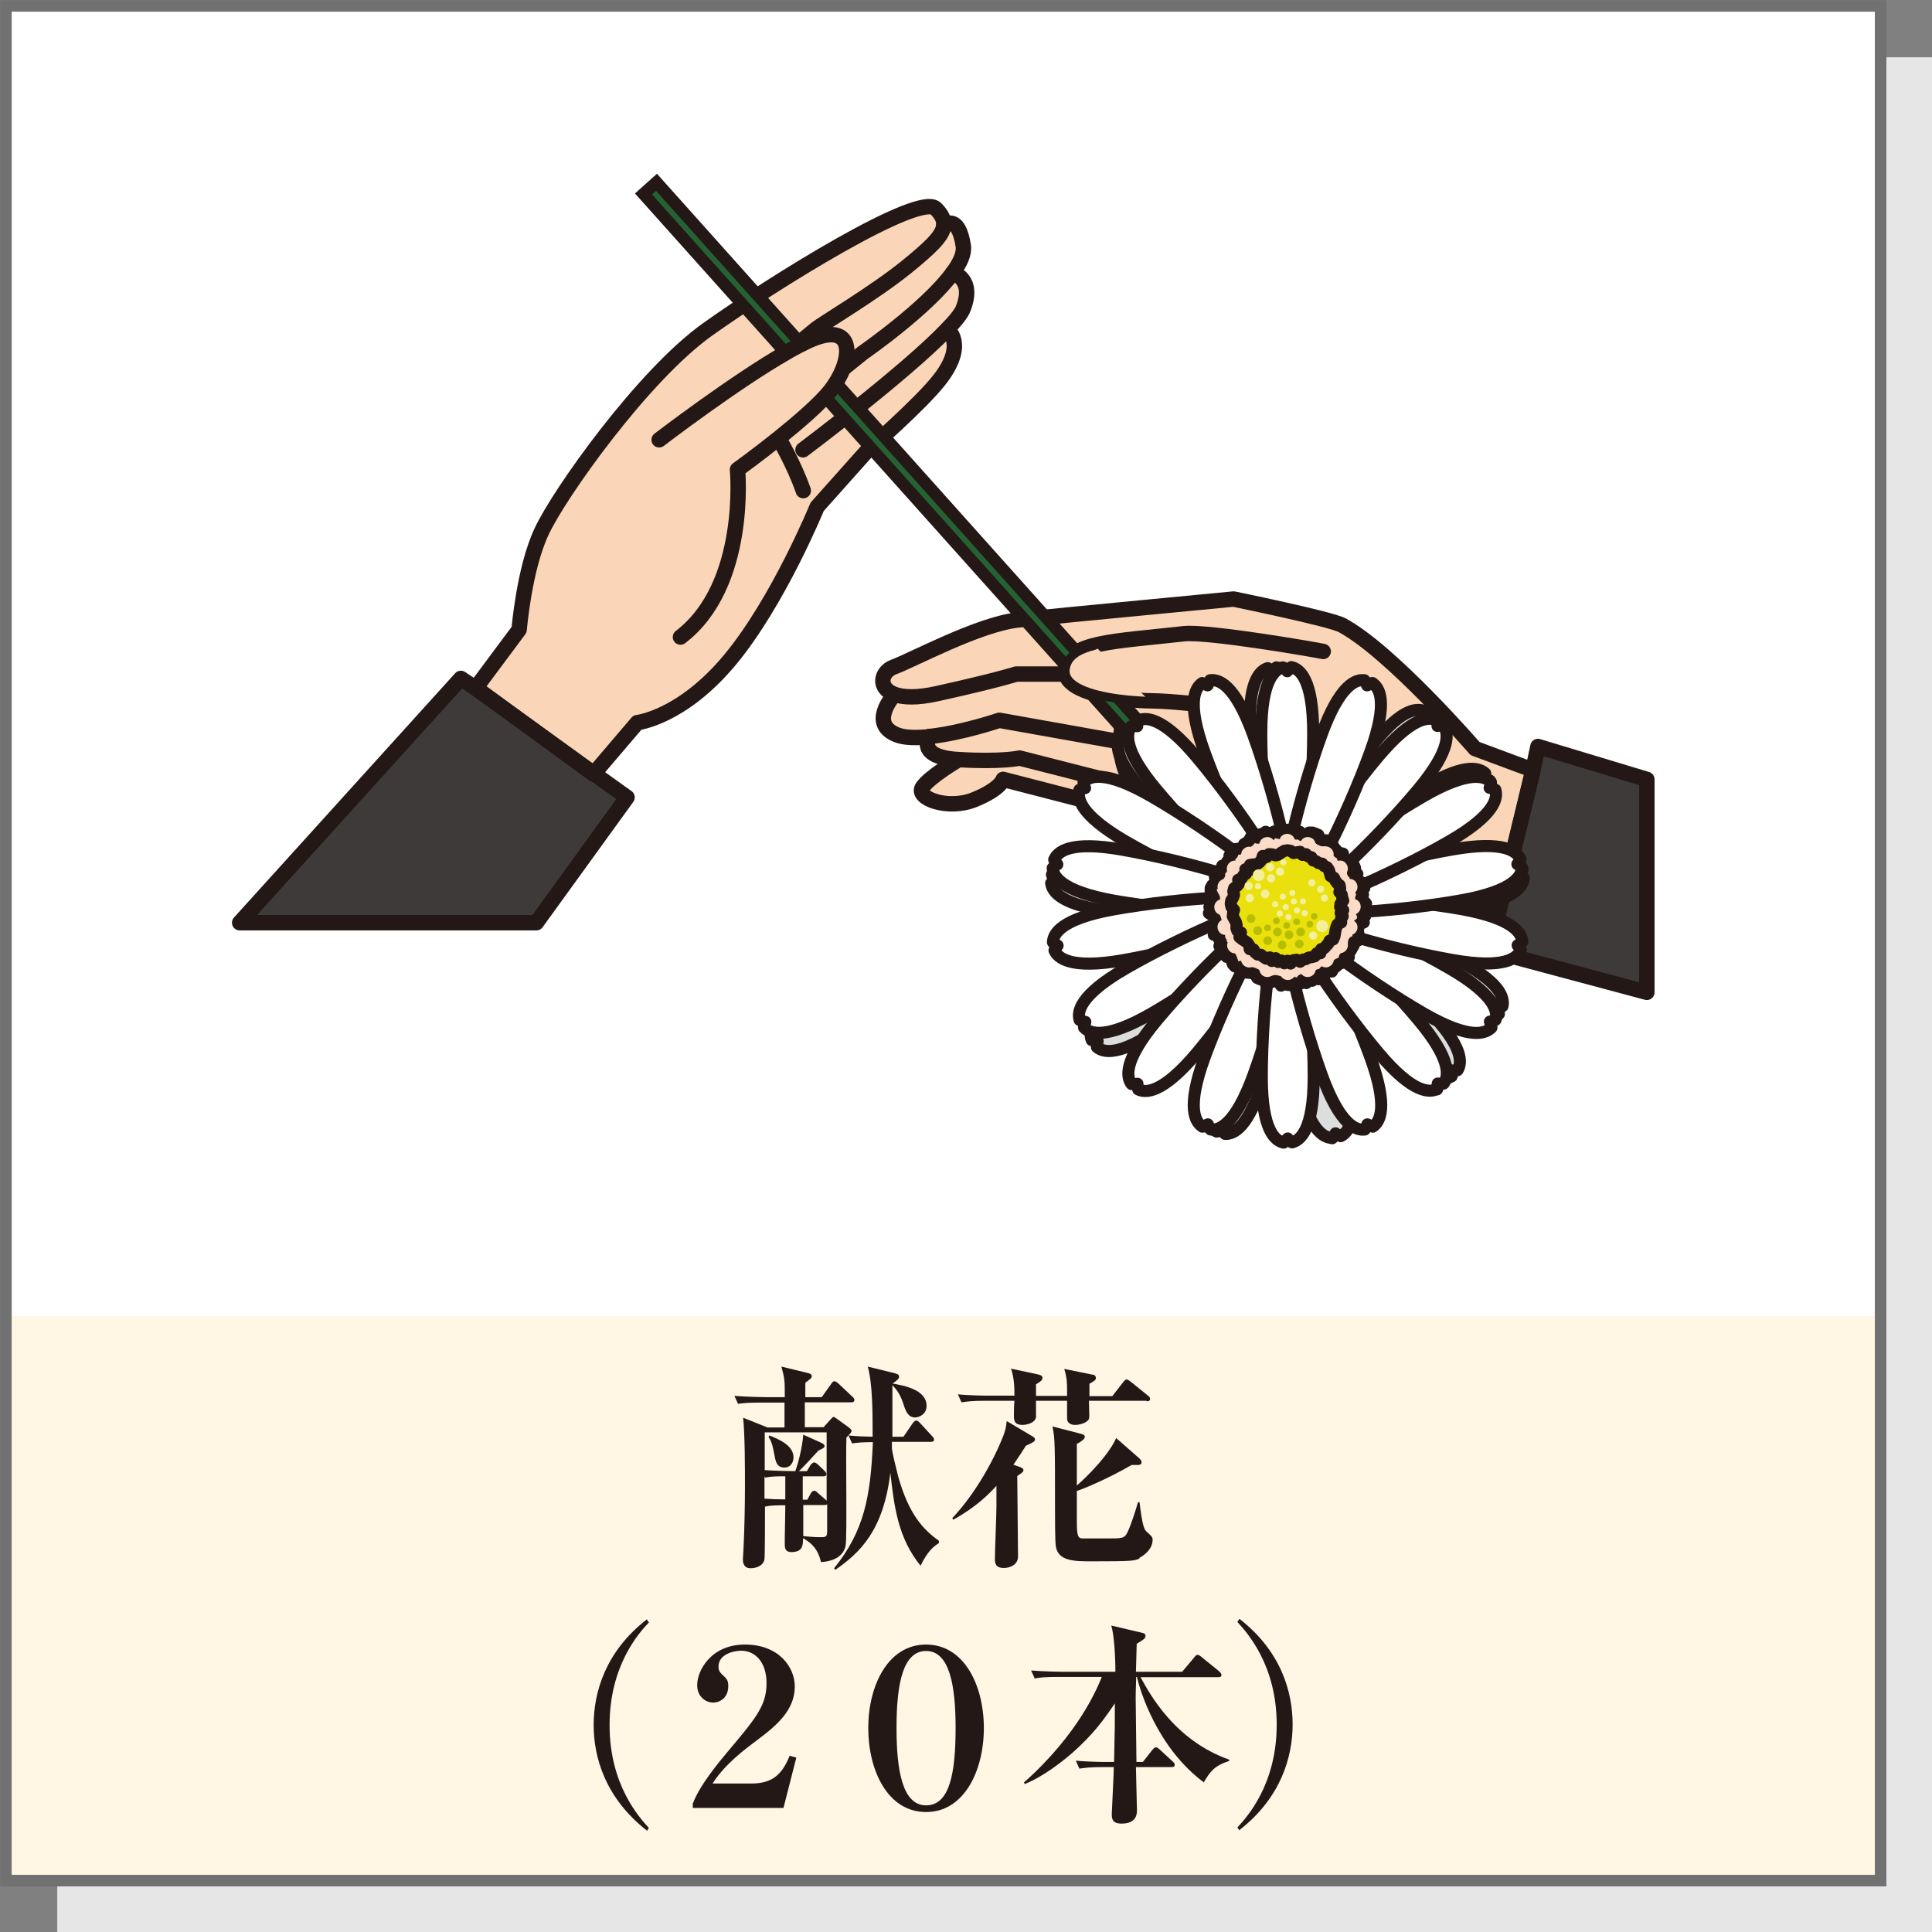 <?xml version="1.0" encoding="UTF-8"?>
<svg id="_レイヤー_2" data-name="レイヤー 2" xmlns="http://www.w3.org/2000/svg" viewBox="0 0 75.21 75.21">
  <rect x="0" y="0" width="75.21" height="75.21" fill="#808080" stroke="none"/>
  <defs>
    <style>
      .cls-1 {
        fill: #f4ef9a;
      }

      .cls-2 {
        fill: #246233;
      }

      .cls-2, .cls-3, .cls-4, .cls-5, .cls-6, .cls-7, .cls-8 {
        stroke: #231815;
      }

      .cls-2, .cls-5, .cls-6, .cls-7, .cls-8 {
        stroke-width: .47px;
      }

      .cls-2, .cls-9 {
        stroke-miterlimit: 10;
      }

      .cls-3 {
        stroke-width: .33px;
      }

      .cls-3, .cls-4 {
        stroke-linecap: round;
      }

      .cls-3, .cls-4, .cls-5, .cls-6, .cls-7, .cls-8 {
        stroke-linejoin: round;
      }

      .cls-3, .cls-10 {
        fill: #fad5b8;
      }

      .cls-11, .cls-5 {
        fill: #fff;
      }

      .cls-4 {
        stroke-width: .6px;
      }

      .cls-4, .cls-9 {
        fill: none;
      }

      .cls-12 {
        fill: #fbddca;
      }

      .cls-13 {
        fill: #231815;
      }

      .cls-6 {
        fill: #fbdac8;
      }

      .cls-14 {
        fill: #3e3a39;
      }

      .cls-7 {
        fill: #dcdddd;
      }

      .cls-15 {
        fill: #b7be00;
      }

      .cls-16 {
        fill: #e6e6e6;
      }

      .cls-9 {
        stroke: #727171;
        stroke-width: .45px;
      }

      .cls-17 {
        fill: #fff6e4;
      }

      .cls-8 {
        fill: #e9e00e;
      }
    </style>
  </defs>
  <g id="icon">
    <g>
      <rect class="cls-16" x="2.23" y="2.23" width="72.98" height="72.99"/>
      <rect class="cls-11" x=".23" y=".23" width="72.98" height="72.98"/>
      <rect class="cls-11" x=".23" y=".23" width="72.98" height="51.01"/>
      <rect class="cls-17" x=".23" y="51.24" width="72.98" height="21.97"/>
      <rect class="cls-9" x=".23" y=".23" width="72.98" height="72.98"/>
      <g>
        <path class="cls-10" d="M32.81,14.37c.37-.93.13-1.78-1.36-1.09-.23.11-.49.24-.77.4.07-.05.31-.23,1.08-.87.22-.19,2.31-1.43,3.53-2.42.96-.78,1.43-1.23,1.46-1.63,0,0,.57-.5.76.8.04.29-.12.65-.41,1.04-1.01,1.39-3.51,3.12-3.51,3.12l-.78.63Z"/>
        <path class="cls-10" d="M28.42,25.67c-1.89,2.27-3.62,2.46-3.62,2.46l-1.68,1.97-4.6-3.32,1.69-2.27s.19-2.37.87-3.81c.68-1.45,3.96-6.08,6.47-7.88,2.51-1.79,8.26-5.37,8.89-4.69.22.23.32.43.3.64-.03.4-.5.85-1.46,1.63-1.22.99-3.3,2.23-3.53,2.42-.76.63-1.01.81-1.08.87.28-.16.54-.29.77-.4,1.49-.69,1.73.16,1.36,1.09l.78-.63s2.5-1.73,3.51-3.12c0,0,.86.22.41,1.38-.07.2-.3.48-.63.82,0,0,.78.57-.32,1.98-.73.93-2.77,2.71-2.77,2.71l-1.98,2.22s-1.5,3.68-3.38,5.94Z"/>
        <polygon class="cls-14" points="24.41 31.04 20.88 35.92 9.33 35.92 17.94 26.41 18.51 26.79 23.09 30.14 23.11 30.11 24.41 31.04"/>
        <path class="cls-4" d="M30.67,13.69c.07-.05.31-.23,1.08-.87.22-.19,2.31-1.43,3.53-2.42.96-.78,1.43-1.23,1.46-1.63.02-.21-.08-.41-.3-.64-.63-.68-6.38,2.9-8.89,4.69-2.52,1.79-5.8,6.42-6.47,7.88-.68,1.45-.87,3.81-.87,3.81l-1.69,2.27,4.58,3.35.03-.03,1.68-1.97s1.74-.19,3.62-2.46c1.88-2.27,3.38-5.94,3.38-5.94l1.98-2.22s2.04-1.78,2.77-2.71c1.11-1.41.32-1.98.32-1.98"/>
        <path class="cls-4" d="M36.74,8.78s.57-.5.76.8c.04.29-.12.65-.41,1.04-1.01,1.39-3.51,3.12-3.51,3.12l-.78.63"/>
        <path class="cls-4" d="M37.09,10.62s.86.22.41,1.38c-.07.2-.3.48-.63.82-1.6,1.68-5.61,4.69-5.61,4.69"/>
        <polygon class="cls-4" points="18.51 26.79 17.94 26.41 9.33 35.92 20.88 35.92 24.41 31.04 23.11 30.11 18.51 26.79"/>
        <path class="cls-4" d="M30.31,17.06s.6,1,.96,2.04"/>
        <polygon class="cls-14" points="64.11 30.34 64.11 38.63 57.98 36.99 58.31 35.62 59.57 30.41 59.61 30.24 59.67 29.99 59.67 29.99 59.87 29.06 64.11 30.34"/>
        <polygon class="cls-10" points="59.67 29.99 59.61 30.24 59.67 29.99 59.67 29.99"/>
        <polygon class="cls-10" points="58.31 35.62 59.61 30.24 59.57 30.41 58.31 35.62"/>
        <path class="cls-10" d="M43.89,27.24h0s-.25.78-.26,1.63h-.13s-4.6-.82-4.6-.82c0,0-1.46.5-2.71.63h0c-.51.06-.97.05-1.29-.08-1.09-.44-.09-1.55-.09-1.55.33.12.87.15,1.67-.03,2.39-.53,3.07-.76,3.07-.76h1.94c.16.62,1.41.89,2.4.98Z"/>
        <path class="cls-10" d="M39.64,24.15c1.55-.16,8.36-.81,8.36-.81,0,0,3.77.77,4.23,1.02,1.92,1.04,5.17,4.8,5.17,4.8l2.26.84-.06.25-1.3,5.38-3.29-.85s-3.37,1.06-6.55-.5c-1.44-.71-2.5-1.56-3.24-2.32-.47-.48-.81-.93-1.04-1.28-.21-.31-.32-.54-.37-.63-.15-.36-.2-.77-.2-1.17.01-.85.26-1.62.26-1.62h0c-.99-.1-2.24-.37-2.4-.98h-1.94s-.68.23-3.07.76c-.8.18-1.34.15-1.67.03-.67-.24-.53-.88-.04-1.06.73-.27,3.33-1.68,4.88-1.84Z"/>
        <path class="cls-10" d="M39.68,29.51l4.51,1.15c.23.35.57.79,1.04,1.28l-6.19-1.6s-.09.38-1.12.79c-1.03.42-2.29-.07-2.02-.48.28-.42,1.41-1.08,1.41-1.08,1.71.1,2.37-.06,2.37-.06Z"/>
        <path class="cls-10" d="M43.63,28.87c0,.4.05.81.2,1.17.04.1.15.32.37.63l-4.51-1.15s-.66.16-2.37.06c-1.61-.09-1.18-.82-1.13-.9h0c1.24-.13,2.71-.63,2.71-.63l4.6.82h.13Z"/>
        <path class="cls-4" d="M36.19,28.67c1.24-.13,2.71-.63,2.71-.63l4.6.82"/>
        <path class="cls-4" d="M34.81,27.05s-1.01,1.11.09,1.55c.31.13.78.13,1.29.08"/>
        <path class="cls-4" d="M43.89,27.24s-.25.77-.26,1.62c0,.4.05.81.2,1.17.04.1.15.32.37.63.23.35.57.79,1.04,1.28.74.76,1.79,1.62,3.24,2.32,3.18,1.56,6.55.5,6.55.5l3.29.85,1.3-5.38.06-.25h0l-2.26-.84s-3.25-3.76-5.17-4.8c-.46-.25-4.23-1.02-4.23-1.02,0,0-6.81.65-8.36.81-1.55.16-4.14,1.57-4.88,1.84-.48.18-.63.81.04,1.06.33.12.87.15,1.67-.03,2.39-.53,3.07-.76,3.07-.76h1.94s.02,0,.02,0"/>
        <path class="cls-4" d="M36.19,28.67h0c-.05.08-.48.81,1.13.9,1.71.1,2.37-.06,2.37-.06l4.51,1.15"/>
        <path class="cls-4" d="M37.32,29.57s-1.13.66-1.41,1.08c-.28.42.98.9,2.02.48,1.03-.42,1.12-.79,1.12-.79l6.19,1.6"/>
        <polygon class="cls-4" points="59.61 30.24 59.57 30.41 58.31 35.62 57.98 36.99 64.11 38.63 64.11 30.34 59.87 29.06 59.67 29.99 59.61 30.24"/>
        <path class="cls-4" d="M51.51,25.36c-.21-.05-4.46-.79-5.42-.69-2.77.31-4.46.32-4.61,1.35-.01.08-.01.16.01.23.16.62,1.41.88,2.4.98.34.03.64.05.86.05.97.01,2.53.21,2.53.21,0,0,.47,2.82,5.22,3.74"/>
        <rect class="cls-2" x="35.93" y="3.13" width=".68" height="32.91" transform="translate(-3.81 29.18) rotate(-41.83)"/>
        <path class="cls-10" d="M25.66,17.12s2.95-2.26,4.99-3.42c.01,0,.02-.01.03-.02.28-.16.54-.29.77-.4,1.49-.69,1.73.16,1.36,1.09-.11.28-.28.57-.48.83-.41.52-1.25,1.24-2.02,1.86-.85.68-1.6,1.22-1.6,1.22,0,0,.43,4.5-2.22,6.52"/>
        <path class="cls-4" d="M25.66,17.12s2.95-2.26,4.99-3.42c.01,0,.02-.01.03-.02.28-.16.54-.29.77-.4,1.49-.69,1.73.16,1.36,1.09-.11.28-.28.57-.48.83-.41.52-1.25,1.24-2.02,1.86-.85.68-1.6,1.22-1.6,1.22,0,0,.43,4.5-2.22,6.52"/>
        <path class="cls-3" d="M42.61,25.13c-.67.17-1.06.43-1.13.9-.01.08-.01.16.01.23.16.62,1.41.88,2.4.98.34.03.64.05.86.05"/>
        <path class="cls-7" d="M49.69,25.99c-.06.03-.12.12-.16.16-.04-.03-.11-.12-.18-.14-.31.1-.8.53-.67,2.6.16,2.55.85,6.65,1.44,6.61.59-.04.74-4.19.58-6.74-.14-2.1-.69-2.45-1.01-2.5Z"/>
        <path class="cls-7" d="M43.85,28.43c-.03.06-.01.17-.01.23-.05,0-.16-.02-.23,0-.17.27-.28.92,1.16,2.42,1.77,1.85,4.92,4.55,5.35,4.14.43-.41-2.12-3.68-3.89-5.53-1.45-1.52-2.11-1.43-2.38-1.26Z"/>
        <path class="cls-7" d="M40.95,34.05c.02.07.1.14.14.18-.04.03-.14.09-.17.15.04.32.38.88,2.45,1.11,2.54.28,6.69.32,6.76-.27.06-.59-4-1.46-6.54-1.74-2.09-.23-2.53.26-2.63.56Z"/>
        <path class="cls-7" d="M42.51,40.48c.06.04.17.04.22.05,0,.05-.04.16-.03.23.24.21.87.4,2.56-.81,2.08-1.49,5.19-4.24,4.85-4.72-.34-.48-3.94,1.59-6.02,3.08-1.71,1.23-1.71,1.88-1.59,2.18Z"/>
        <path class="cls-7" d="M47.37,44.05c.07,0,.16-.08.2-.1.03.04.06.15.12.19.32.02.93-.22,1.52-2.22.72-2.45,1.48-6.54.91-6.7-.57-.17-2.13,3.68-2.85,6.14-.59,2.02-.19,2.54.09,2.69Z"/>
        <path class="cls-7" d="M51.86,44.31c.06-.04.1-.14.13-.19.04.03.13.1.2.11.29-.14.72-.64.29-2.67-.53-2.5-1.78-6.46-2.36-6.34-.58.12-.14,4.25.39,6.75.43,2.06,1.03,2.32,1.35,2.33Z"/>
        <path class="cls-7" d="M56.51,41.9c.03-.06,0-.17,0-.23.05,0,.16.02.23-.01.17-.27.26-.92-1.21-2.4-1.8-1.82-5.01-4.45-5.42-4.04-.42.42,2.19,3.64,3.99,5.46,1.48,1.5,2.13,1.39,2.4,1.22Z"/>
        <path class="cls-7" d="M58.34,39.47c0-.07-.05-.17-.06-.22.05-.02.16-.03.21-.08.07-.31-.05-.96-1.92-1.88-2.29-1.13-6.18-2.59-6.44-2.06-.26.53,3.26,2.73,5.55,3.87,1.89.93,2.47.62,2.67.37Z"/>
        <path class="cls-7" d="M59.31,34.19c-.03-.06-.13-.11-.17-.15.03-.04.11-.12.13-.19-.12-.3-.58-.77-2.64-.5-2.54.33-6.58,1.28-6.5,1.87.08.58,4.23.46,6.76.13,2.09-.27,2.4-.85,2.43-1.17Z"/>
        <path class="cls-7" d="M58,30.39c-.06-.04-.17-.04-.22-.06,0-.05.05-.15.04-.22-.23-.22-.85-.45-2.6.67-2.16,1.37-5.41,3.95-5.1,4.45.32.5,4.03-1.37,6.18-2.74,1.78-1.13,1.81-1.79,1.7-2.09Z"/>
        <path class="cls-7" d="M55.72,27.87c-.07-.02-.17.02-.23.03-.01-.05,0-.16-.05-.22-.3-.12-.95-.11-2.19,1.56-1.51,2.06-3.62,5.64-3.15,5.99.48.35,3.26-2.73,4.77-4.79,1.25-1.7,1.04-2.32.83-2.56Z"/>
        <path class="cls-5" d="M50.28,25.98c-.07.02-.13.12-.17.15-.04-.04-.1-.13-.17-.15-.31.08-.84.47-.84,2.55,0,2.56.42,6.69,1.01,6.69s1.01-4.13,1.01-6.69c0-2.11-.53-2.49-.85-2.56Z"/>
        <path class="cls-5" d="M47.11,26.48c-.05.05-.08.15-.1.2-.05-.02-.14-.08-.21-.09-.27.18-.62.73.09,2.69.87,2.4,2.68,6.14,3.23,5.94.55-.2-.47-4.23-1.34-6.63-.72-1.98-1.35-2.15-1.67-2.11Z"/>
        <path class="cls-5" d="M44.3,28.04c-.03.06-.02.17-.03.23-.05,0-.16-.03-.23,0-.19.26-.34.9,1,2.49,1.64,1.96,4.62,4.85,5.07,4.48.45-.38-1.88-3.81-3.53-5.77-1.35-1.61-2.01-1.56-2.29-1.41Z"/>
        <path class="cls-5" d="M42.19,30.46c-.01.07.04.17.05.22-.05.02-.16.02-.22.07-.09.31,0,.96,1.79,2,2.21,1.28,6,2.98,6.3,2.47.29-.51-3.07-2.94-5.29-4.22-1.82-1.05-2.42-.78-2.64-.55Z"/>
        <path class="cls-5" d="M41.04,33.46c.01.07.09.15.12.19-.04.03-.14.08-.18.14.02.32.32.9,2.37,1.27,2.52.44,6.66.75,6.76.17.1-.58-3.89-1.71-6.41-2.15-2.07-.37-2.54.09-2.66.39Z"/>
        <path class="cls-5" d="M40.99,36.67c.04.06.14.11.18.14-.03.04-.11.12-.12.19.13.29.61.74,2.66.38,2.52-.44,6.51-1.57,6.41-2.15-.1-.58-4.24-.28-6.76.17-2.07.37-2.36.96-2.37,1.28Z"/>
        <path class="cls-5" d="M42.03,39.71c.05.04.16.05.22.07-.01.05-.06.15-.05.22.22.23.83.49,2.63-.55,2.21-1.28,5.58-3.71,5.29-4.22-.29-.51-4.08,1.19-6.3,2.47-1.82,1.05-1.89,1.71-1.79,2.01Z"/>
        <path class="cls-5" d="M44.05,42.2c.07.02.17,0,.23-.01,0,.05,0,.16.03.22.29.14.94.17,2.28-1.42,1.64-1.96,3.98-5.39,3.53-5.77-.45-.38-3.43,2.52-5.07,4.48-1.35,1.61-1.19,2.25-1,2.5Z"/>
        <path class="cls-5" d="M46.81,43.86c.07,0,.16-.07.21-.09.02.05.05.15.11.2.32.04.95-.16,1.66-2.11.87-2.4,1.89-6.43,1.34-6.63-.55-.2-2.36,3.54-3.24,5.94-.72,1.98-.35,2.52-.08,2.69Z"/>
        <path class="cls-5" d="M49.96,44.47c.07-.02.13-.12.17-.15.04.04.1.13.17.15.31-.08.84-.47.84-2.55,0-2.56-.42-6.69-1.01-6.69s-1.01,4.13-1.01,6.69c0,2.11.53,2.49.85,2.56Z"/>
        <path class="cls-5" d="M53.13,43.97c.05-.05.08-.15.1-.2.05.02.14.08.21.09.27-.18.62-.73-.09-2.69-.87-2.4-2.68-6.14-3.23-5.94-.55.2.47,4.23,1.34,6.63.72,1.98,1.35,2.15,1.67,2.11Z"/>
        <path class="cls-5" d="M55.94,42.41c.03-.06.02-.17.03-.23.05,0,.16.03.23,0,.19-.26.34-.9-1-2.49-1.64-1.96-4.62-4.85-5.07-4.48-.45.38,1.88,3.81,3.53,5.77,1.35,1.61,2.01,1.56,2.29,1.41Z"/>
        <path class="cls-5" d="M58.05,39.99c.01-.07-.04-.17-.05-.22.05-.02.16-.02.22-.07.09-.31,0-.96-1.79-2-2.21-1.28-6-2.98-6.3-2.47-.29.51,3.07,2.94,5.29,4.22,1.82,1.05,2.42.78,2.64.55Z"/>
        <path class="cls-5" d="M59.2,36.99c-.01-.07-.09-.15-.12-.19.04-.03.14-.08.18-.14-.02-.32-.32-.9-2.37-1.27-2.52-.44-6.66-.75-6.76-.17-.1.58,3.89,1.71,6.41,2.15,2.07.37,2.54-.09,2.66-.39Z"/>
        <path class="cls-5" d="M59.25,33.78c-.04-.06-.14-.11-.18-.14.03-.04.11-.12.12-.19-.13-.3-.61-.74-2.66-.38-2.52.44-6.51,1.57-6.41,2.15.1.58,4.24.28,6.76-.17,2.07-.37,2.36-.96,2.37-1.28Z"/>
        <path class="cls-5" d="M58.21,30.74c-.05-.04-.16-.05-.22-.07.01-.05.06-.15.05-.22-.22-.23-.83-.49-2.63.55-2.21,1.28-5.58,3.71-5.29,4.22.29.51,4.08-1.19,6.3-2.47,1.82-1.05,1.89-1.71,1.79-2.01Z"/>
        <path class="cls-5" d="M56.19,28.25c-.07-.02-.17,0-.23.01,0-.05,0-.16-.03-.22-.29-.14-.94-.17-2.28,1.42-1.64,1.96-3.98,5.39-3.53,5.77.45.38,3.43-2.52,5.07-4.48,1.35-1.61,1.19-2.25,1-2.5Z"/>
        <path class="cls-5" d="M53.43,26.59c-.07,0-.16.07-.21.09-.02-.05-.05-.15-.11-.2-.32-.04-.95.16-1.66,2.11-.87,2.4-1.89,6.43-1.34,6.63.55.2,2.36-3.54,3.23-5.94.72-1.98.35-2.52.08-2.69Z"/>
        <polygon class="cls-6" points="52.99 35.31 53.15 35.43 53.02 35.54 53.14 35.67 53.05 35.78 53.09 35.91 52.9 35.99 52.88 36.11 52.86 36.22 52.88 36.35 52.89 36.49 52.87 36.61 52.71 36.67 52.7 36.8 52.64 36.9 52.58 37.01 52.47 37.07 52.51 37.25 52.35 37.28 52.33 37.43 52.22 37.49 52.1 37.54 52.01 37.63 51.91 37.69 51.85 37.82 51.67 37.76 51.57 37.82 51.55 38.03 51.37 37.95 51.32 38.12 51.16 38.05 51.08 38.18 50.91 38.05 50.85 38.27 50.7 38.15 50.61 38.3 50.48 38.3 50.36 38.26 50.24 38.35 50.12 38.34 50 38.25 49.87 38.37 49.77 38.22 49.65 38.19 49.53 38.22 49.39 38.25 49.26 38.27 49.21 38.04 49.05 38.12 48.94 38.07 48.87 37.94 48.76 37.89 48.64 37.87 48.51 37.86 48.43 37.75 48.37 37.63 48.19 37.66 48.07 37.62 47.99 37.53 47.95 37.39 47.9 37.27 47.75 37.25 47.66 37.15 47.68 36.99 47.65 36.87 47.47 36.83 47.53 36.67 47.46 36.57 47.46 36.44 47.25 36.39 47.41 36.21 47.18 36.16 47.25 36.01 47.33 35.88 47.3 35.77 47.23 35.66 47.06 35.55 47.19 35.43 47.08 35.31 47.16 35.19 47.26 35.08 47.26 34.96 47.19 34.83 47.13 34.7 47.13 34.57 47.19 34.46 47.33 34.37 47.31 34.24 47.29 34.1 47.46 34.05 47.43 33.9 47.55 33.82 47.58 33.7 47.75 33.67 47.77 33.54 47.86 33.46 47.86 33.31 47.97 33.24 48.01 33.11 48.12 33.05 48.26 33.03 48.39 33 48.43 32.86 48.53 32.8 48.63 32.72 48.69 32.59 48.82 32.57 48.97 32.61 49.05 32.48 49.17 32.45 49.27 32.38 49.43 32.52 49.53 32.4 49.64 32.36 49.77 32.42 49.89 32.44 50 32.41 50.12 32.3 50.24 32.41 50.36 32.32 50.47 32.45 50.6 32.38 50.69 32.51 50.81 32.52 50.96 32.41 51.09 32.41 51.2 32.45 51.32 32.5 51.38 32.66 51.48 32.71 51.62 32.71 51.73 32.77 51.83 32.83 51.9 32.94 51.97 33.04 52.05 33.13 52.14 33.2 52.28 33.23 52.28 33.39 52.33 33.5 52.53 33.5 52.5 33.66 52.7 33.67 52.75 33.79 52.67 33.97 52.84 34.02 52.77 34.18 52.87 34.26 53 34.35 52.87 34.51 53.11 34.57 53 34.72 53.06 34.83 52.99 34.96 53.09 35.07 53.18 35.18 52.99 35.31"/>
        <polygon class="cls-8" points="52.17 35.31 52.29 35.43 52.19 35.54 52.27 35.67 52.2 35.78 52.21 35.91 52.06 35.99 52.02 36.1 51.99 36.21 51.97 36.33 51.95 36.45 51.9 36.57 51.76 36.62 51.71 36.73 51.63 36.82 51.55 36.91 51.43 36.95 51.4 37.11 51.26 37.11 51.18 37.23 51.06 37.26 50.94 37.28 50.83 37.34 50.71 37.36 50.61 37.44 50.47 37.36 50.35 37.38 50.24 37.51 50.12 37.4 50 37.5 49.88 37.39 49.76 37.45 49.66 37.3 49.51 37.41 49.43 37.27 49.29 37.32 49.18 37.25 49.09 37.17 48.96 37.16 48.86 37.08 48.8 36.96 48.65 36.95 48.63 36.8 48.56 36.7 48.46 36.63 48.35 36.56 48.25 36.48 48.31 36.3 48.17 36.24 48.13 36.13 48.14 36 48.11 35.89 48.05 35.78 47.99 35.67 48 35.55 48.04 35.42 47.94 35.31 47.91 35.18 47.93 35.06 48 34.95 48.04 34.83 48.01 34.7 48.04 34.58 48.16 34.49 48.23 34.4 48.2 34.25 48.34 34.19 48.4 34.08 48.5 34.02 48.48 33.84 48.67 33.86 48.66 33.67 48.8 33.65 48.94 33.64 49.03 33.57 49.11 33.48 49.16 33.32 49.31 33.36 49.4 33.25 49.53 33.26 49.66 33.3 49.77 33.27 49.88 33.19 50 33.12 50.12 33.1 50.24 33.12 50.36 33.21 50.48 33.18 50.61 33.16 50.7 33.28 50.84 33.25 50.93 33.34 51.05 33.37 51.12 33.5 51.24 33.53 51.33 33.6 51.47 33.62 51.54 33.71 51.66 33.76 51.73 33.86 51.77 33.99 51.8 34.11 51.93 34.17 51.98 34.28 52.05 34.38 52.15 34.46 52.17 34.59 52.14 34.73 52.23 34.82 52.25 34.94 52.29 35.06 52.18 35.19 52.17 35.31"/>
        <path class="cls-12" d="M48.85,33.06c.09.13-.11.08-.24.18-.13.1-.15.3-.24.18-.09-.13-.06-.31.08-.4.13-.1.31-.07.41.05Z"/>
        <path class="cls-12" d="M48.21,33.56c.13.09-.08.11-.17.24-.1.13-.05.33-.17.24-.13-.09-.15-.27-.05-.41.1-.13.28-.17.4-.08Z"/>
        <path class="cls-12" d="M47.77,34.24c.15.05-.04.13-.09.28-.05.16.06.33-.09.28-.15-.05-.23-.21-.18-.37.05-.16.21-.24.36-.2Z"/>
        <path class="cls-12" d="M47.55,35.01c.16,0,0,.13,0,.3,0,.16.16.3,0,.3-.16,0-.28-.13-.28-.3,0-.16.13-.3.28-.3Z"/>
        <path class="cls-12" d="M47.59,35.82c.15-.05.04.13.09.28.05.16.24.23.09.28-.15.05-.31-.04-.36-.2-.05-.16.03-.32.17-.37Z"/>
        <path class="cls-12" d="M47.87,36.58c.13-.09.08.11.18.24.1.13.3.15.18.24-.13.09-.31.06-.4-.08-.1-.13-.07-.31.05-.41Z"/>
        <path class="cls-12" d="M48.37,37.21c.09-.13.11.08.24.17.13.1.33.05.24.17-.09.13-.27.15-.41.05-.13-.1-.17-.28-.08-.4Z"/>
        <path class="cls-12" d="M49.05,37.66c.05-.15.13.04.28.09.16.05.33-.06.28.09-.05.15-.21.23-.37.18-.16-.05-.24-.21-.2-.36Z"/>
        <path class="cls-12" d="M49.83,37.87c0-.16.13,0,.3,0,.16,0,.3-.16.3,0,0,.16-.13.28-.3.28-.16,0-.3-.13-.3-.28Z"/>
        <path class="cls-12" d="M50.64,37.84c-.05-.15.13-.04.28-.09.16-.05.24-.24.28-.09.05.15-.04.31-.2.36-.16.05-.32-.03-.37-.17Z"/>
        <path class="cls-12" d="M51.39,37.56c-.09-.13.11-.08.24-.18.13-.1.15-.3.24-.18.09.13.06.31-.08.4-.13.1-.31.07-.41-.05Z"/>
        <path class="cls-12" d="M52.02,37.05c-.13-.09.08-.11.17-.24.1-.13.05-.33.17-.24.13.09.15.27.05.41-.1.13-.28.17-.4.08Z"/>
        <path class="cls-12" d="M52.47,36.38c-.15-.05.04-.13.09-.28.05-.16-.06-.33.09-.28.15.05.23.21.18.37-.05.16-.21.24-.36.2Z"/>
        <path class="cls-12" d="M52.69,35.6c-.16,0,0-.13,0-.3,0-.16-.16-.3,0-.3.16,0,.28.13.28.3,0,.16-.13.3-.28.3Z"/>
        <path class="cls-12" d="M52.65,34.79c-.15.05-.04-.13-.09-.28-.05-.16-.24-.23-.09-.28.15-.05.31.04.36.2.05.16-.03.32-.17.37Z"/>
        <path class="cls-12" d="M52.37,34.03c-.13.09-.08-.11-.18-.24-.1-.13-.3-.15-.18-.24.13-.09.31-.06.4.08.1.13.07.31-.05.41Z"/>
        <path class="cls-12" d="M51.86,33.4c-.09.13-.11-.08-.24-.17-.13-.1-.33-.05-.24-.17.09-.13.27-.15.41-.05.13.1.17.28.08.4Z"/>
        <path class="cls-12" d="M51.19,32.96c-.05.15-.13-.04-.28-.09-.16-.05-.33.06-.28-.09.05-.15.21-.23.37-.18.16.05.24.21.2.36Z"/>
        <path class="cls-12" d="M50.41,32.74c0,.16-.13,0-.3,0-.16,0-.3.16-.3,0s.13-.28.3-.28c.16,0,.3.13.3.28Z"/>
        <path class="cls-12" d="M49.6,32.78c.05.15-.13.04-.28.09-.16.05-.23.24-.28.09-.05-.15.04-.31.2-.36.16-.05.32.03.37.17Z"/>
        <circle class="cls-15" cx="50.18" cy="36.39" r=".17"/>
        <circle class="cls-15" cx="50.63" cy="36.28" r=".17"/>
        <path class="cls-15" d="M49.9,36.28c0,.09-.08.17-.17.17s-.17-.08-.17-.17.08-.17.17-.17.17.08.17.17Z"/>
        <path class="cls-15" d="M50.08,36.79c0,.09-.08.17-.17.17s-.17-.08-.17-.17.08-.17.17-.17.17.08.17.17Z"/>
        <path class="cls-15" d="M50.75,36.75c0,.09-.08.17-.17.17s-.17-.08-.17-.17.08-.17.17-.17.17.08.17.17Z"/>
        <path class="cls-15" d="M49.52,36.62c0,.09-.08.17-.17.17s-.17-.08-.17-.17.08-.17.17-.17.17.08.17.17Z"/>
        <circle class="cls-15" cx="48.96" cy="36.23" r=".17"/>
        <path class="cls-15" d="M48.87,35.76c0,.09-.08.17-.17.17s-.17-.08-.17-.17.08-.17.17-.17.17.08.17.17Z"/>
        <polygon class="cls-15" points="51.12 35.98 50.99 36.11 50.86 35.98 50.99 35.85 51.12 35.98"/>
        <circle class="cls-15" cx="50.99" cy="35.98" r=".13"/>
        <circle class="cls-15" cx="51.16" cy="35.67" r=".13"/>
        <circle class="cls-15" cx="49.69" cy="35.85" r=".13"/>
        <circle class="cls-15" cx="49.34" cy="36.12" r=".13"/>
        <circle class="cls-15" cx="50.09" cy="36.03" r=".13"/>
        <circle class="cls-15" cx="50.48" cy="35.88" r=".13"/>
        <path class="cls-1" d="M49.23,34.07c0,.13-.1.23-.23.23s-.23-.1-.23-.23.1-.23.23-.23.23.1.23.23Z"/>
        <path class="cls-1" d="M49.42,34.8c0,.09-.08.17-.17.17s-.17-.08-.17-.17.08-.17.17-.17.17.08.17.17Z"/>
        <path class="cls-1" d="M48.77,34.49c0,.09-.07.16-.16.16s-.16-.07-.16-.16.07-.16.16-.16.16.07.16.16Z"/>
        <path class="cls-1" d="M49.6,33.76c0,.09-.07.16-.16.16s-.16-.07-.16-.16.07-.16.16-.16.16.07.16.16Z"/>
        <path class="cls-1" d="M49.64,34.19c0,.09-.07.16-.16.16s-.16-.07-.16-.16.07-.16.16-.16.16.07.16.16Z"/>
        <path class="cls-1" d="M49.99,33.93c0,.09-.07.16-.16.16s-.16-.07-.16-.16.07-.16.16-.16.16.07.16.16Z"/>
        <path class="cls-1" d="M50.08,33.57c0,.07-.05.12-.12.12s-.12-.05-.12-.12.05-.12.12-.12.12.05.12.12Z"/>
        <path class="cls-1" d="M49.09,34.5c0,.07-.05.12-.12.12s-.12-.05-.12-.12.05-.12.12-.12.12.05.12.12Z"/>
        <path class="cls-1" d="M50.17,35.31c0,.07-.05.12-.12.12s-.12-.05-.12-.12.05-.12.12-.12.12.05.12.12Z"/>
        <path class="cls-1" d="M49.76,35.2c0,.07-.05.12-.12.12s-.12-.05-.12-.12.05-.12.12-.12.12.05.12.12Z"/>
        <path class="cls-1" d="M49.94,35.56c0,.07-.05.12-.12.12s-.12-.05-.12-.12.05-.12.12-.12.12.05.12.12Z"/>
        <path class="cls-1" d="M50.28,35.7c0,.07-.05.12-.12.12s-.12-.05-.12-.12.05-.12.12-.12.12.05.12.12Z"/>
        <path class="cls-1" d="M50.61,35.44c0,.07-.05.12-.12.12s-.12-.05-.12-.12.05-.12.12-.12.12.05.12.12Z"/>
        <path class="cls-1" d="M50.49,35.09c0,.07-.05.12-.12.12s-.12-.05-.12-.12.05-.12.12-.12.12.05.12.12Z"/>
        <path class="cls-1" d="M50.06,34.9c0,.07-.05.12-.12.12s-.12-.05-.12-.12.05-.12.12-.12.12.05.12.12Z"/>
        <path class="cls-1" d="M50.43,34.76c0,.07-.05.12-.12.12s-.12-.05-.12-.12.05-.12.12-.12.12.05.12.12Z"/>
        <path class="cls-1" d="M50.84,35.09c0,.07-.05.12-.12.12s-.12-.05-.12-.12.05-.12.12-.12.12.05.12.12Z"/>
        <path class="cls-1" d="M50.91,35.55c0,.07-.05.12-.12.12s-.12-.05-.12-.12.05-.12.12-.12.12.05.12.12Z"/>
        <path class="cls-1" d="M51.7,36.05c0,.13-.1.23-.23.23s-.23-.1-.23-.23.1-.23.23-.23.23.1.23.23Z"/>
        <path class="cls-1" d="M51.28,36.42c0,.09-.07.16-.16.16s-.16-.07-.16-.16.07-.16.16-.16.16.07.16.16Z"/>
        <path class="cls-1" d="M48.81,34.96c0,.09-.07.16-.16.16s-.16-.07-.16-.16.07-.16.16-.16.16.07.16.16Z"/>
        <path class="cls-1" d="M51.7,34.96c0,.07-.06.14-.14.14s-.14-.06-.14-.14.06-.14.14-.14.14.06.14.14Z"/>
        <path class="cls-1" d="M51.55,34.62c0,.07-.06.14-.14.14s-.14-.06-.14-.14.06-.14.14-.14.14.06.14.14Z"/>
        <path class="cls-1" d="M51.21,34.37c0,.07-.06.14-.14.14s-.14-.06-.14-.14.06-.14.14-.14.14.06.14.14Z"/>
      </g>
      <g>
        <path class="cls-13" d="M33.12,54.59h-1.79v.97h.73l.26-.29c.07-.07.09-.11.13-.11.04,0,.08.04.14.08l.43.31c.1.08.13.11.13.15,0,.06-.07.13-.2.26-.03.67.03,3.9-.03,4.2-.1.57-.76.64-.96.65-.06-.23-.15-.63-.7-.93,0,.26,0,.54-.45.54-.26,0-.26-.19-.26-.3v-.21c0-.08.02-1.08.02-1.19v-.12c-.37,0-.55,0-.79.05v-.02c0,.24,0,1.97-.02,2.06-.03.25-.31.36-.54.36-.3,0-.3-.27-.3-.36,0-.04.02-.26.02-.32.04-.77.06-1.78.06-2.48,0-.78,0-1.96-.07-2.7l.95.38h.66c0-.32,0-.88,0-.97h-.89c-.52,0-.71.02-.92.05l-.14-.31c.52.04,1.12.05,1.22.05h.74c0-.68,0-.69-.13-1.19l.99.24c.14.03.19.06.19.14,0,.06-.03.08-.25.25v.56h.64l.37-.52c.03-.05.07-.1.12-.1.06,0,.11.05.16.09l.54.51c.05.04.08.08.08.13,0,.08-.07.09-.13.09ZM32.2,55.76h-2.43v1.47c.45.03,1,.04,1.19.04.08-.21.27-.87.31-1.42l.69.31s.14.06.14.13-.08.1-.24.18c-.25.27-.65.71-.76.8h.31l.15-.25s.08-.09.13-.09c.04,0,.08.02.15.08l.25.24s.08.07.08.13c0,.09-.08.09-.12.09h-.8v.91h.18l.14-.26c.03-.05.09-.09.13-.09s.1.05.14.09l.29.25s.03.03.05.05c0-.38,0-2.24,0-2.66ZM30.57,57.47c-.31,0-.52,0-.78.05l-.03-.04v.86c.27.02.54.03.81.03v-.9ZM30.54,57.13c-.29,0-.34-.22-.38-.43-.1-.53-.14-.6-.24-.76l.03-.06c.32.13.94.37.94.85,0,.17-.09.4-.36.4ZM32.2,58.56s-.04.03-.1.03h-.83v1.21c.44.04.53.04.72.04.18,0,.21-.05.21-.23v-1.04ZM35.85,60.97c-.89-1.09-1.04-2.3-1.19-3.64-.27,2.28-1.21,3.13-2.14,3.78l-.05-.06c1.16-1.44,1.42-2.75,1.51-4.91-.4,0-.59.02-.81.05l-.14-.31c.42.04.57.04.94.05,0-.92,0-2.07-.19-2.73l1.02.25c.11.03.2.05.2.14s-.08.14-.25.27c.45.08,1.32.24,1.32.87,0,.34-.31.45-.45.45-.27,0-.37-.26-.45-.52-.14-.42-.27-.56-.43-.74,0,.11,0,1.88,0,2.01h.43l.37-.54s.07-.09.12-.09c.06,0,.1.04.15.09l.47.51c.05.05.08.09.08.14,0,.08-.07.09-.14.09h-1.5s0,.21,0,.25c0,.11.19.89.24,1.08.42,1.51.99,2.09,1.59,2.52v.09c-.24.16-.43.31-.72.89Z"/>
        <path class="cls-13" d="M39.93,56.29c-.13.21-.25.39-.48.73l.23.08c.15.06.16.08.16.13,0,.06-.02.08-.24.23,0,.45.03,2.63.03,3.13,0,.38-.41.45-.54.45-.36,0-.36-.21-.36-.37,0-.29.06-1.71.06-2.03v-.8c-.29.32-.78.82-1.68,1.32l-.04-.06c.88-.93,1.62-2.25,2-3.24.08-.21.1-.36.12-.54l.96.57c.07.04.14.08.14.14,0,.08-.03.1-.35.25ZM44.63,54.53h-2.24c.02.58.02.65,0,.71-.08.16-.37.23-.54.23s-.31-.08-.31-.25v-.69h-1.21c0,.1,0,.61,0,.65-.07.27-.48.29-.52.29-.34,0-.34-.19-.34-.38,0-.08,0-.32.02-.56h-1.14c-.52,0-.71.03-.92.06l-.14-.31c.51.05,1.11.05,1.21.05h.99c0-.28,0-.65-.13-1.05l1.03.22c.12.03.19.05.19.14,0,.09-.07.14-.25.25,0,.07,0,.39,0,.45h1.21c0-.54,0-.67-.11-1.05l1.08.22c.06,0,.15.03.15.13,0,.08-.03.1-.25.23,0,.23,0,.32,0,.48h.89l.42-.54c.05-.07.1-.11.14-.11.04,0,.09.04.16.09l.67.54c.07.05.08.09.08.13,0,.08-.07.09-.13.09ZM44.36,60.67c-.2.09-.24.11-1.85.11-.68,0-1.33,0-1.41-.6-.03-.18-.03-1.15-.03-1.4,0-2.53,0-2.8-.1-3.25l1.01.26c.2.05.25.07.25.15,0,.09-.18.2-.31.27,0,.26,0,1.39,0,1.62.89-.79,1.39-1.5,1.53-1.85l.9.79c.05.05.09.09.09.16,0,.08-.08.09-.12.1-.04,0-.23,0-.27,0-.92.54-1.95.96-2.13,1.01v1.17c0,.54.03.68.22.68.1,0,.87,0,.93,0,.63,0,.7,0,.82-.24.14-.28.32-.86.41-1.17h.06c.1.84.17,1.04.26,1.13.22.2.25.23.25.33,0,.39-.37.63-.51.7Z"/>
        <path class="cls-13" d="M25.18,71.26c-1.61-1.26-2.07-2.84-2.07-4.11s.46-2.86,2.07-4.11l.08.12c-.37.39-1.53,1.66-1.53,4s1.17,3.6,1.53,4l-.08.12Z"/>
        <path class="cls-13" d="M26.98,70.19c.26-.7,1.03-1.62,1.34-1.99,1.11-1.32,1.52-1.8,1.52-2.68,0-.79-.42-1.26-.99-1.26-.28,0-.88.13-.88.62,0,.18.08.25.21.37.14.13.17.21.17.39,0,.48-.36.64-.58.64-.3,0-.63-.23-.63-.68,0-.56.53-1.58,1.86-1.58s1.94.89,1.94,1.63c0,.93-.71,1.53-1.52,2.13-.4.3-1.21.9-1.68,1.65h1.5c.82,0,1.2-.34,1.5-1.08l.26.07-.5,1.96h-3.53v-.19Z"/>
        <path class="cls-13" d="M36.05,70.54c-1.5,0-2.25-1.63-2.25-3.27s.76-3.25,2.25-3.25,2.25,1.6,2.25,3.25-.76,3.27-2.25,3.27ZM36.05,64.27c-.88,0-1.15,1.22-1.15,2.99,0,1.66.23,3.02,1.15,3.02s1.15-1.25,1.15-3.02c0-1.66-.24-2.99-1.15-2.99Z"/>
        <path class="cls-13" d="M46.87,69.39c-1.85-1.37-2.51-3.65-2.61-4.11h-.03c-.02.63-.02.7-.02.83,0,.39.03,2.13.03,2.48h.25l.37-.47s.08-.1.13-.1.1.03.15.08l.51.47c.05.04.08.08.08.14,0,.08-.08.08-.14.08h-1.37c0,.25.04,1.5.04,1.68,0,.12,0,.52-.6.52-.37,0-.38-.2-.38-.38,0-.03.08-1.66.08-1.82h-.42c-.52,0-.71.03-.92.06l-.14-.31c.52.05,1.12.05,1.22.05h.27c.03-1.36.03-1.44.03-2.28-.43.63-.82,1.19-1.67,1.94-.36.31-1.11.91-1.84,1.2l-.03-.06c2.13-1.89,2.87-3.7,3.03-4.11h-1.68c-.53,0-.71.02-.93.06l-.14-.31c.52.04,1.12.05,1.22.05h2.06c0-.62-.05-1.45-.16-1.8l1.19.28c.14.03.14.08.14.11,0,.11-.03.13-.34.32,0,.17-.03.93-.03,1.09h1.8l.47-.56c.05-.06.08-.1.13-.1.05,0,.1.04.16.09l.69.56s.08.08.08.13c0,.09-.08.09-.13.09h-3.02c.36.66,1.33,2.46,3.45,3.21v.05c-.6.2-.74.42-1,.85Z"/>
        <path class="cls-13" d="M48.25,71.26l-.08-.12c.36-.39,1.53-1.66,1.53-4s-1.17-3.6-1.53-4l.08-.12c1.62,1.26,2.07,2.84,2.07,4.11s-.46,2.86-2.07,4.11Z"/>
      </g>
    </g>
  </g>
</svg>